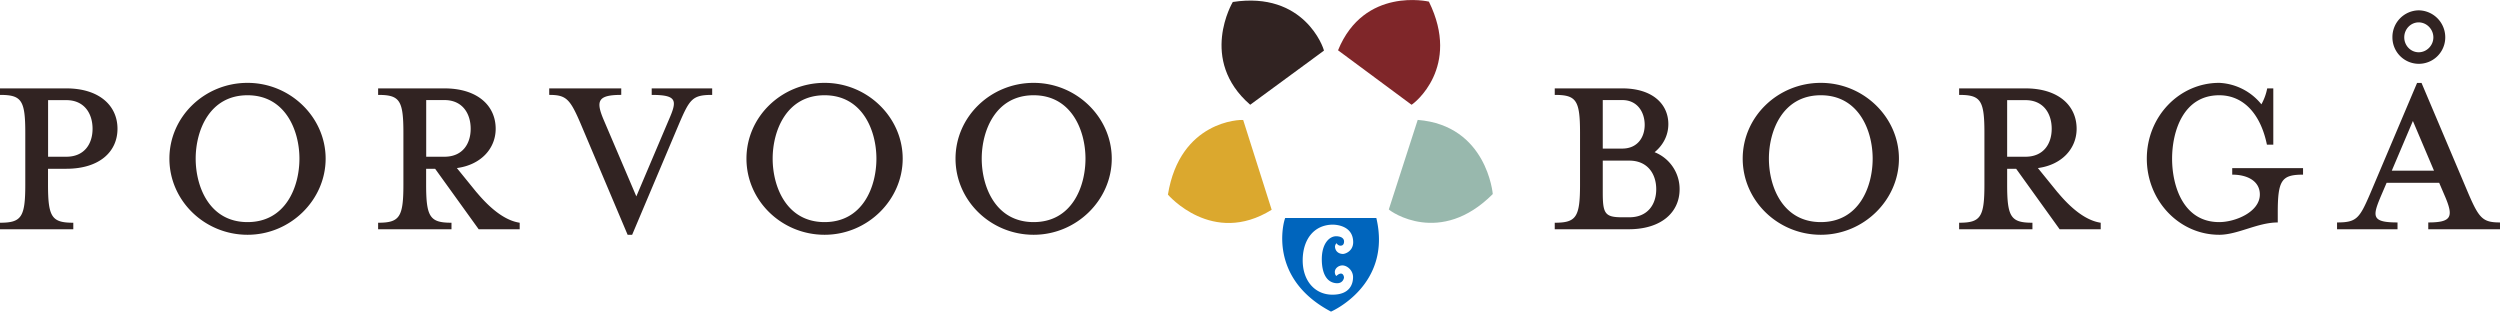<svg class="h-12 sm:h-auto max-w-full header-logo hidden sm:block" xmlns="http://www.w3.org/2000/svg" width="353" height="44" fill="none" viewBox="0 0 353 44"><path fill="#312322" d="M10.35 31.45v.92H0v-.92c3.03 0 3.57-.78 3.57-5.37v-7.35c0-4.6-.54-5.33-3.57-5.33v-.92h9.36c4.66 0 7.23 2.44 7.23 5.7 0 3.26-2.57 5.65-7.23 5.65H6.78v2.25c0 4.59.54 5.37 3.57 5.37Zm-1-17.31H6.79v7.99h2.58c2.53 0 3.7-1.8 3.7-3.95 0-2.16-1.17-4.04-3.7-4.04ZM34.95 33.15c-6.06 0-11.03-4.82-11.03-10.75 0-5.92 4.97-10.7 11.03-10.7s11.03 4.87 11.03 10.7c0 5.84-4.97 10.75-11.03 10.75Zm0-19.7c-5.38 0-7.32 5-7.32 8.95 0 3.96 1.94 8.96 7.32 8.96 5.38 0 7.33-4.96 7.33-8.96 0-4-2-8.95-7.33-8.95ZM67.32 27.18c1.81 2.16 3.9 3.95 6.06 4.27v.92h-5.79l-6.15-8.54h-1.27v2.25c0 4.59.55 5.37 3.58 5.37v.92H53.39v-.92c3.03 0 3.57-.78 3.57-5.37v-7.35c0-4.6-.54-5.33-3.57-5.33v-.92h9.36c4.66 0 7.24 2.43 7.24 5.7 0 2.8-2.09 5.1-5.48 5.55l2.8 3.45h.01Zm-4.56-13.05h-2.58v8h2.58c2.53 0 3.7-1.8 3.7-3.95 0-2.16-1.17-4.05-3.7-4.05ZM95.9 17.44l-6.64 15.71h-.64l-6.64-15.7c-1.5-3.5-2.04-4.05-4.43-4.05v-.92h10.17v.92c-3.3 0-3.62.83-2.49 3.5l4.62 10.83 4.6-10.84c1.18-2.7 1.18-3.49-2.43-3.49v-.92h8.54v.92c-2.76 0-3.16.55-4.66 4.04ZM116.43 33.15c-6.06 0-11.03-4.82-11.03-10.75 0-5.92 4.97-10.7 11.03-10.7 6.05 0 11.03 4.87 11.03 10.7 0 5.84-4.97 10.75-11.03 10.75Zm0-19.7c-5.38 0-7.33 5-7.33 8.95 0 3.96 1.95 8.96 7.33 8.96s7.32-4.96 7.32-8.96c0-4-1.99-8.95-7.32-8.95ZM145.95 33.15c-6.06 0-11.03-4.82-11.03-10.75 0-5.92 4.97-10.7 11.03-10.7s11.03 4.87 11.03 10.7c0 5.84-4.97 10.75-11.03 10.75Zm0-19.7c-5.38 0-7.33 5-7.33 8.95 0 3.96 1.95 8.96 7.33 8.96s7.32-4.96 7.32-8.96c0-4-1.99-8.95-7.32-8.95ZM219.53 31.45c3.03 0 3.57-.78 3.57-5.37v-7.35c0-4.6-.54-5.33-3.57-5.33v-.92h9.54c4.25 0 6.5 2.2 6.5 5.05 0 1.61-.76 2.99-1.94 3.96a5.6 5.6 0 0 1 3.53 5.23c0 3.22-2.53 5.65-7.19 5.65h-10.44v-.92Zm9.53-17.32h-2.75v6.85h2.75c2.13 0 3.17-1.56 3.17-3.35 0-1.8-1.04-3.5-3.16-3.5Zm1 8.55h-3.75v4.5c0 2.99.31 3.5 2.75 3.5h1c2.58 0 3.8-1.8 3.8-3.96s-1.22-4.04-3.8-4.04ZM257.1 33.15c-6.06 0-11.03-4.82-11.03-10.75 0-5.92 4.97-10.7 11.03-10.7s11.03 4.87 11.03 10.7c0 5.84-4.97 10.75-11.03 10.75Zm0-19.7c-5.38 0-7.33 5-7.33 8.95 0 3.96 1.95 8.96 7.33 8.96s7.32-4.96 7.32-8.96c0-4-1.99-8.95-7.32-8.95ZM290.56 27.18c1.8 2.16 3.89 3.95 6.06 4.27v.92h-5.8l-6.14-8.54h-1.27v2.25c0 4.59.54 5.37 3.57 5.37v.92h-10.35v-.92c3.03 0 3.57-.78 3.57-5.37v-7.35c0-4.6-.54-5.33-3.57-5.33v-.92h9.36c4.66 0 7.23 2.43 7.23 5.7 0 2.8-2.08 5.1-5.47 5.55l2.8 3.45Zm-4.57-13.04h-2.58v7.99H286c2.53 0 3.7-1.8 3.7-3.95 0-2.16-1.17-4.04-3.7-4.04ZM313.35 33.15c-5.66 0-10.22-4.82-10.22-10.75 0-5.92 4.56-10.7 10.22-10.7a8.12 8.12 0 0 1 5.96 3.03 7.6 7.6 0 0 0 .82-2.25h.86v7.95h-.9c-.87-4.27-3.26-6.98-6.74-6.98-5.07 0-6.65 5.1-6.65 8.96 0 3.85 1.58 8.95 6.65 8.95 2.26 0 5.74-1.42 5.74-3.9 0-1.84-1.67-2.8-3.9-2.8v-.92h10v.92c-3.03 0-3.57.78-3.57 5.37v1.38c-2.85 0-5.65 1.74-8.27 1.74ZM336.09 27.92c-1.13 2.7-1.13 3.49 2.44 3.49v.96h-8.54v-.96c2.75 0 3.16-.55 4.65-4l6.65-15.7h.63l6.65 15.7c1.49 3.45 2.03 4 4.43 4v.96h-10.13v-.96c3.26 0 3.57-.78 2.44-3.5l-.9-2.1h-7.42l-.9 2.1Zm4.61-10.84-2.98 7.02h5.96l-2.98-7.02Zm4.57-11.8a3.73 3.73 0 1 1-7.46 0 3.77 3.77 0 0 1 3.7-3.82 3.8 3.8 0 0 1 3.76 3.81Zm-5.79 0c0 1.14.9 2.1 2.04 2.1 1.13 0 2.07-.96 2.07-2.1 0-1.16-.95-2.12-2.07-2.12-1.13 0-2.04.96-2.04 2.11Z"></path><path fill="#0065BD" d="M194.34 30.78h-12.87c-.28.65-2.4 8.55 6.47 13.22 0 0 8.64-3.71 6.4-13.22Zm-5.59 2.58c-.98-.06-2.16.97-2.11 3.4.03 1.63.56 3.13 2.07 3.23.88.05 1.06-.66 1.06-.81 0-.15-.1-.55-.43-.55-.32 0-.64.34-.64.34s-.23-.14-.22-.6c.02-.5.55-.92 1.13-.89.64.04 1.43.7 1.44 1.63.01.95-.42 2.5-2.91 2.5-2.5 0-4.2-1.99-4.2-4.84 0-2.86 1.5-5 4.21-5.05.31 0 2.9.04 2.92 2.47 0 1.3-1.16 1.68-1.47 1.67-.33-.01-1-.16-1.1-.98a.73.73 0 0 1 .22-.54s.2.37.6.35c.47-.03.46-.5.46-.62 0-.15-.08-.66-1.03-.71Z"></path><path fill="#DBA82E" d="M164.91 27.48c1.7-10.43 10.24-10.62 10.63-10.53l4.02 12.67c-8.38 5.21-14.65-2.14-14.65-2.14Z"></path><path fill="#312322" d="M174.06.28c10.08-1.55 12.84 6.47 12.88 6.87l-10.41 7.64C169.2 8.44 174.06.3 174.06.3Z"></path><path fill="#7F2629" d="M201.76.23c4.56 9.26-2.1 14.4-2.45 14.56L188.93 7.1c3.69-9.03 12.83-6.87 12.83-6.87Z"></path><path fill="#98B8AD" d="M210.78 27.4c-7.4 7.42-14.42 2.48-14.68 2.17l4.08-12.64c9.79.78 10.6 10.47 10.6 10.47Z"></path></svg>